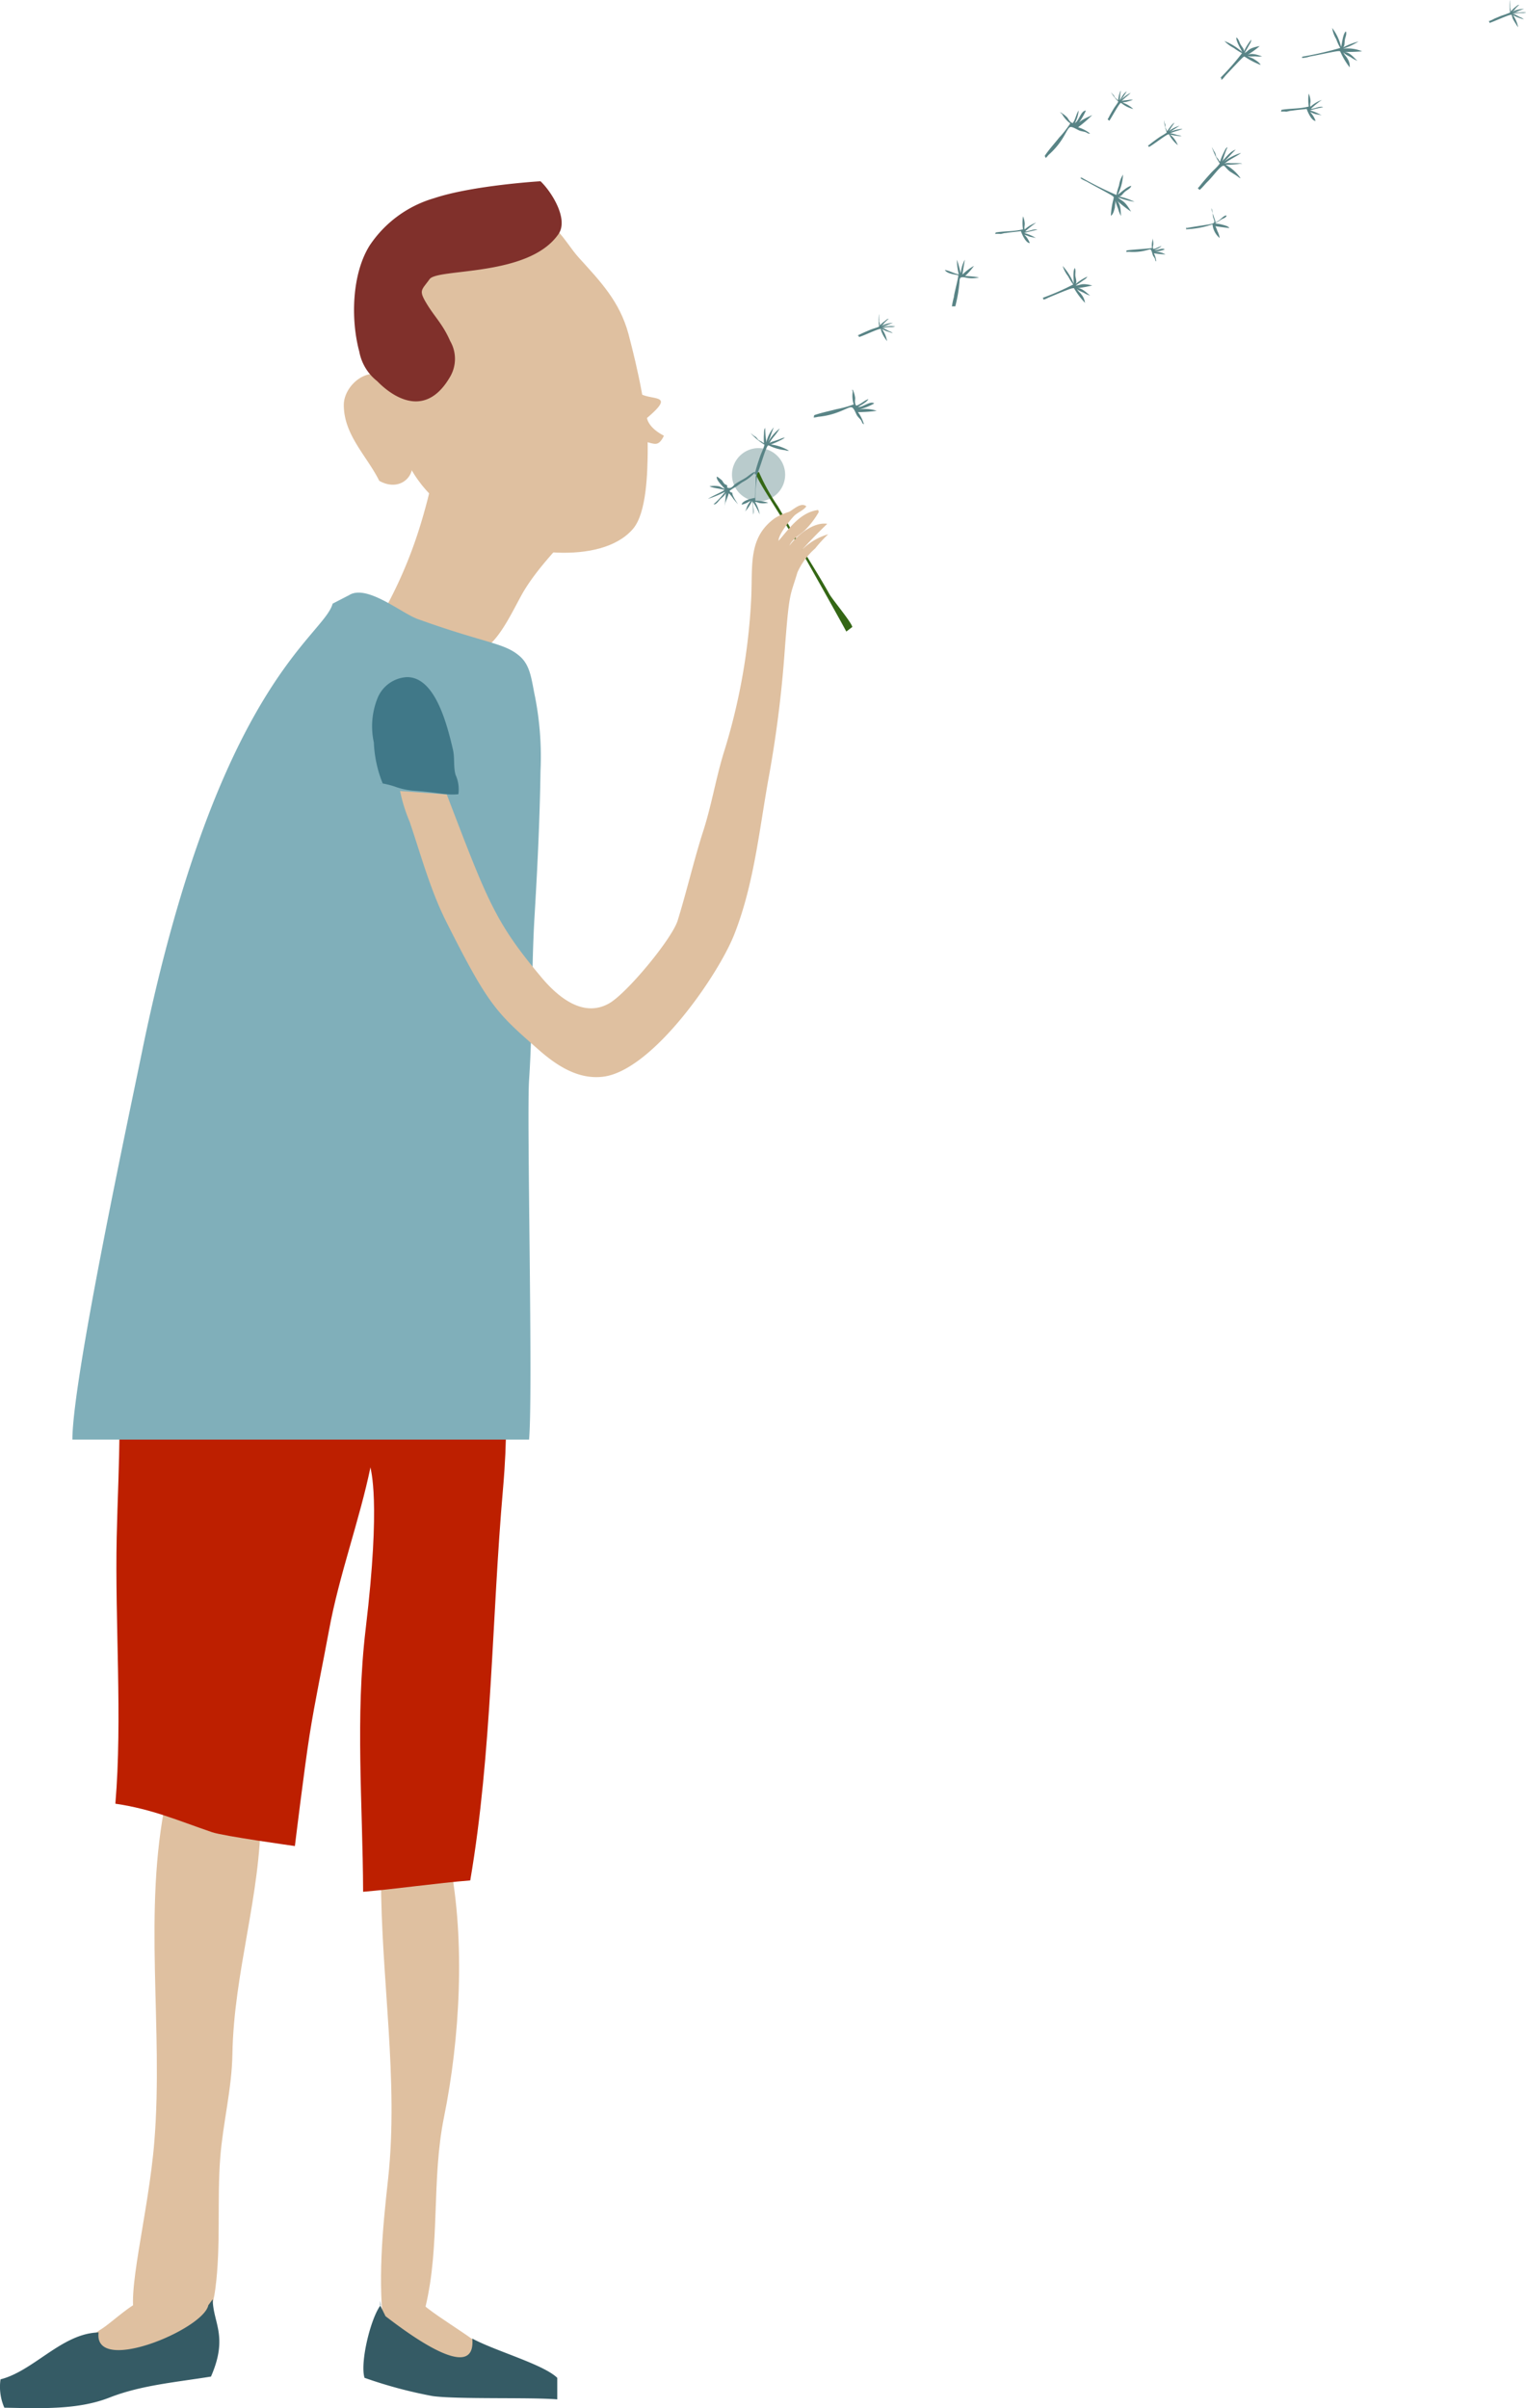 <svg xmlns="http://www.w3.org/2000/svg" viewBox="0 0 172.22 271.71"><title>samenspender</title><g id="Ebene_2" data-name="Ebene 2"><g id="Ebene_1-2" data-name="Ebene 1"><path d="M85.61,50.56a3,3,0,1,0,3,3,3,3,0,0,0-3-3" fill="#b9cbcc"/><path d="M18.75,203c-2.65,12.66-.29,25.73-1.33,38.62-.65,8.14-3.33,17.73-2.09,20,1,1.83,1,1,2.85,1.23,4.17.46,5.62-.74,6.12-4.58.65-4.88.18-10,.56-14.87.31-3.92,1.3-7.69,1.37-11.64.16-9.27,3.2-17.87,3.2-27.11" fill="#dfc0a0"/><path d="M43,211.94c0,11.15,2,22.71.81,33.81-.65,5.91-1.22,11.74-.41,17.65,3.68.54,3.91-.11,4.62-3.12,1.68-7,.65-14.34,2.09-21.41,1.8-8.88,2.41-19.79.66-28.76" fill="#dfc0a0"/><path d="M16.71,259.42c-1.31-.06-3.93,2.51-5.21,3.33-2,1.3-3.64,2.72-3.27,5.4,1.77.41,2.82-.28,4.48-.58,2.15-.39,3-1.41,4.74-1.9,3.2-.93,5.14-.6,6-4.26a1.23,1.23,0,0,0-.58-1.31" fill="#dfc0a0"/><path d="M47.32,260.1c-.17.48-.19-.87,0-.46,2.13,2.09,7.89,4.91,8.72,7-3.4.92-5.18,2-8.66.38-1.31-.61-4.52-4-4.52-5.89" fill="#dfc0a0"/><path d="M23.51,260.1c-.55,2.74-13,7.92-12.38,3.07C7,263.26,3.8,267.52.06,268.46a5.84,5.84,0,0,0,.43,3.2c4.21.08,8.32.25,11.86-1.14s7.41-1.72,11.46-2.37c2-4.58.2-6.1.2-8.73" fill="#355b65"/><path d="M42.9,260.1c0-.61,0-.61.05,0-1.13,1.48-2.34,6.5-1.81,8.19a51.06,51.06,0,0,0,7.69,2.06c2.76.38,11,.12,14.06.37v-2.43c-1.6-1.54-6.93-3-9.59-4.43.49,5.5-8.25-1.36-9.79-2.52" fill="#355b65"/><path d="M95.51,71.26c-.21-.45-5.06-9.11-6.24-11.09-1.74-3-3.75-5.83-4-6.81l.38-.1a23.49,23.49,0,0,0,2.14,3.86c.88,1.48,1.7,3,2.61,4.55,1.07,1.8,2.18,3.52,3.19,5.34.34.62,2.48,3.16,2.6,3.73" fill="#346715"/><path d="M13.67,143.89c-.72,2.79.2,5.27,0,8.15s-.16,6-.19,9c0,4.2-.22,8.13-.31,12.41-.21,9.58.66,20.48-.15,30.06,4.18.62,7,1.88,10.92,3.22,1.3.44,9.34,1.56,9.34,1.56s1.06-8.73,1.65-12.48c.63-4,1.48-7.94,2.21-11.91,1.12-6.14,3.45-12.42,4.67-18.35,0,.32,1.21,3.58-.54,18.23-1.19,10-.33,19.8-.29,29.67,3.44-.28,8.46-1,12.09-1.28,2.47-14.48,2.42-29.61,3.7-44.22,1-11.6-.61-13.28,0-18.36" fill="#bd1f00"/><path d="M43.68,44.24c1.07,2.42,1.08,5.38,2.27,7.85,1.95,4,4.94,5.81,8.48,8.06s13.34,3.78,17-.47C73,57.87,73.07,53.2,73.1,50.9c.05-4.13-1.13-9.24-2.17-13.21-1-3.69-3.17-5.93-5.61-8.62-1.71-1.89-2.71-4.8-7.48-5.79-5.45-.46-10,1.19-12.69,4.29-1.81,2.06-1.74,6-2.06,8.79-.12,1-.48,2.49-.51,3.39,0,1.73,1.16,2.45.66,4.51" fill="#dfc0a0"/><path d="M71.85,44.09c1.14,1.36,4.8,0,1.17,3.07,0,0,.08,1.06,1.91,2-1,2.05-1.45-.13-4.5.92-2.39.83-.32-.29-2.35-.38a19,19,0,0,1,0-4.64c.77-.06,1-.46,1.49-.88" fill="#dfc0a0"/><path d="M43.43,42.51c-2.14-1.19-4.63,1.1-4.63,3.18,0,3.39,2.61,5.76,4,8.56,2.34,1.33,4.34-.59,3.58-2.64a3,3,0,0,1,.79-.36,7.75,7.75,0,0,0,.24-1.57c-1.79-2.25-2.45-4.12-4-7.17" fill="#dfc0a0"/><path d="M49.89,45c1.7.69-.31,4.85-.53,6.14a63,63,0,0,1-2,8.37,50.25,50.25,0,0,1-4.29,9.89,4.36,4.36,0,0,0,2.69,3.9c.81.28,7.71.36,8.63,0,2-.85,3.74-5,4.8-6.73,1.85-3,4.52-5.5,6.82-8.29,1-1.16,2.9-3.92,4.38-4.29a168.72,168.72,0,0,0-20.54-9" fill="#dfc0a0"/><path d="M61,20.45c1.22,1.15,3.24,4.31,2,6-3.39,4.83-13.62,3.79-14.52,5.05s-1.26,1.22-.33,2.76,1.81,2.29,2.66,4.23a4,4,0,0,1,0,4c-3.42,5.95-8.15.57-8.26.5a5.49,5.49,0,0,1-2-3.31c-1-3.7-.82-8.84,1.18-12A13.16,13.16,0,0,1,49,22.36c4.35-1.45,12-1.91,12-1.91" fill="#80302b"/><path d="M39.35,67.18c2-1.34,5.93,2,7.8,2.67,7.75,2.79,9.75,2.65,11.52,4.2,1.23,1.07,1.32,2.74,1.72,4.6A35.18,35.18,0,0,1,61,87c-.08,5.48-.35,11-.68,16.51-.36,6.1-.2,12.26-.61,18.35-.28,4.11.46,35.26,0,40.57H8.17c0-6.91,6.62-37.65,8-44.46,8.54-41,20.36-46.14,21.37-49.86l1.78-.92" fill="#80afba"/><path d="M50.42,89.64C55,101.59,55.85,104,61,110.15c1.82,2.21,4.72,4.75,7.71,3.08,2-1.1,7.17-7.34,7.78-9.4,1-3.24,1.76-6.52,2.77-9.74,1-3,1.47-6,2.37-9a69.63,69.63,0,0,0,3.16-17.8c.14-3.65-.31-6.68,2.65-8.82A6.45,6.45,0,0,1,89,57.77c.49-.2,1.38-1.17,2-.64-.31.46-1,.69-1.38,1.08s-1.8,2.1-1.75,2.81c1.24-1.43,2.44-3.21,4.46-3.48l.08.22a9.44,9.44,0,0,1-1.6,2.09c-.57.5-1.42,1-1.72,1.72.87-1.17,2.69-2.7,4.27-2.47C92.2,60.22,91,61.45,90,62.63a6.77,6.77,0,0,1,3.47-2.35A15,15,0,0,0,92,61.88a7.82,7.82,0,0,0-2,2.69c-.84,2.82-.93,2-1.45,9A132,132,0,0,1,86.8,87.47c-1.1,6-1.67,12.2-3.92,17.93-1.81,4.62-9.21,15.35-14.78,16.08-2.86.37-5.34-1.29-7.37-3.09-4.7-4.13-5.59-4.88-10.41-14.48-1.75-3.49-2.84-7.51-4.09-11.2a18.26,18.26,0,0,1-1.08-3.46l5.27.39" fill="#dfc0a0"/><path d="M43.11,88.4a.44.44,0,0,0-.21,0h.26l0,0h0m2.78-12a3.8,3.8,0,0,0-3.36,2.44,8.54,8.54,0,0,0-.39,4.93,13.89,13.89,0,0,0,1,4.63,9.66,9.66,0,0,1,1.59.43,8.21,8.21,0,0,0,2.11.4h0c2.74.2,3.51.52,4.84.38a3.93,3.93,0,0,0-.32-2.19c-.25-.92-.08-1.91-.29-2.83-.71-3.06-2.06-8.19-5.18-8.19" fill="#407888"/><path d="M85.14,53.5c.16-.33.06-.32.64-2,.15-.44.39-.87.5-1.32a7.39,7.39,0,0,1-1.58-1.32l.31.25c.09.08.2.13.29.2a1.86,1.86,0,0,1,.26.31,2.67,2.67,0,0,0,.41.22c.08.06.14.14.25.15a5.37,5.37,0,0,1,0-1c0-.17,0-.59.13-.7a12.38,12.38,0,0,0,.12,1.44l0,.2a4.23,4.23,0,0,1,.86-1.72c-.13.31-.25.62-.35.93s-.35.86-.31.76A5.37,5.37,0,0,1,88,48.34a6.59,6.59,0,0,1-.69.95c-.42.52-.43.7-.56.81.21-.27.45-.25,1.24-.54a1.88,1.88,0,0,1,.66-.2c-.1,0-.19.11-.26.15a9.07,9.07,0,0,1-1.4.64,5.27,5.27,0,0,1,2.06.71c-.12,0-.29,0-.41-.06A5.53,5.53,0,0,1,87,50.37l-.23-.11-.1,0c-.31.34-.9,2.64-1.26,3.3l-.17-.06" fill="#598486"/><path d="M125,13.46c.15-.19.07-.18.7-1.22.16-.26.37-.51.51-.78a5,5,0,0,1-.83-1.06l.17.2.15.16.13.24.36.32c0-.1.15-1,.31-1.08-.14.55-.07.79-.13.95l0,.12c.24-.34.41-.78.8-1-.07.1-.75,1.15-.67,1a3.63,3.63,0,0,1,1.09-.83c-.06.12-.62.53-.87.79l-.19.19c.17-.15.32-.11.88-.19a1.32,1.32,0,0,1,.44,0s.06,0-.61.19c-.18.06-.38.06-.56.11a3.39,3.39,0,0,1,1.22.73,3.31,3.31,0,0,1-1.36-.68h-.07c-.24.18-1,1.61-1.27,2l-.1-.07" fill="#598486"/><path d="M96.79,37.83c.25-.07.19-.11,1.43-.62.31-.13.66-.21,1-.36a4.83,4.83,0,0,1,0-1.42,2.53,2.53,0,0,1,0,.27l0,.25a1.28,1.28,0,0,1,0,.27c0,.1.06.21.07.31l0,.2a3.23,3.23,0,0,1,.54-.48c.1-.08.32-.3.46-.27a4.18,4.18,0,0,0-.53.5,1.31,1.31,0,0,1-.23.24l-.12.08a3.34,3.34,0,0,1,1.37-.37c-.56.18-.59.24-1.08.4l-.18.06a7.73,7.73,0,0,1,.92-.1,2.82,2.82,0,0,1,.59.05,1.27,1.27,0,0,1-.39.06c-.34,0-.57,0-.89.09l-.3,0c.25,0,.35.1.89.37a1.08,1.08,0,0,1,.42.23l-.66-.21c-.2-.06-.38-.18-.56-.25a3.26,3.26,0,0,1,.57,1.37l-.16-.23a3.79,3.79,0,0,1-.52-1l0-.16-.06,0c-.34,0-1.92.79-2.44.92l0-.12" fill="#598486"/><path d="M168,2.4a4.06,4.06,0,0,0,.64-.29l.79-.33a10.22,10.22,0,0,0,1-.37,5.12,5.12,0,0,1,0-1.41,1.22,1.22,0,0,1,0,.27l0,.24a2.74,2.74,0,0,1,0,.28,1.59,1.59,0,0,0,.06.3l0,.2.11-.1A2.67,2.67,0,0,1,171,.81c.1-.07.31-.29.45-.26A4.06,4.06,0,0,0,171,1a1.05,1.05,0,0,1-.23.24l-.13.09A3.39,3.39,0,0,1,172,1c-.24.08-.47.17-.69.26s-.26.1-.39.15l-.18.05c.13,0,.27-.05.4-.06l.52,0a3.92,3.92,0,0,1,.59,0,1.28,1.28,0,0,1-.39.07l-.48,0-.42.05-.29.05a.81.81,0,0,1,.49.17c.14.06.26.14.4.2a1.35,1.35,0,0,1,.42.24l-.21-.06a4,4,0,0,1-.45-.15c-.2-.07-.38-.18-.57-.26a3.39,3.39,0,0,1,.58,1.38l-.16-.24c-.12-.2-.25-.39-.36-.59a1.26,1.26,0,0,1-.16-.42l-.05-.17-.07,0c-.31,0-2,.8-2.44.92l0-.12" fill="#598486"/><path d="M135.18,21.23c.29-.27.18-.27,1.48-1.71.33-.36.74-.69,1-1.08a7.34,7.34,0,0,1-.89-1.85c.07.12.12.23.18.35s.13.2.18.3a1.9,1.9,0,0,1,.11.39c.05.14.2.24.28.37s.07.18.17.23a6.62,6.62,0,0,1,.41-1c.09-.16.24-.58.43-.62a11.85,11.85,0,0,0-.52,1.43l-.11.18c.49-.47.89-1.11,1.56-1.34-.62.6-.68.74-1.16,1.2l-.2.18a6,6,0,0,1,1.94-1c-.13.18-1.12.66-1.58,1a2.05,2.05,0,0,1-.36.24,1.2,1.2,0,0,1,.75-.09c1.17,0,1.17,0,1.35.07-.1,0-.22,0-.31,0a8.59,8.59,0,0,1-1.59.1A4.84,4.84,0,0,1,140,20.1c-.12,0-.25-.14-.35-.21-1-.67-.78-.4-1.48-1.18H138c-.46.23-1.06,1.14-1.72,1.79-.3.29-.56.66-.9.93l-.13-.13" fill="#598486"/><path d="M129.55,16.43c.24-.13.2-.18,1.26-.92.28-.19.61-.35.87-.56a5,5,0,0,1-.31-1.38,2,2,0,0,1,.06.26l.08.23a1.31,1.31,0,0,1,0,.28,2.39,2.39,0,0,0,.13.28l.08.19c.11-.16.62-.94.82-.94a8.09,8.09,0,0,0-.58.88l-.1.1a3.39,3.39,0,0,1,1.26-.66c-.1.06-1.28.83-1.13.72a4.1,4.1,0,0,1,1.46-.37c-.13.11-.79.25-1.22.43l-.28.11c.24-.08.36,0,.95.16a1.37,1.37,0,0,1,.46.14c-2.16-.18-1.11-.61-.43,1a3.9,3.9,0,0,1-1-1.22l-.08,0c-.32.08-1.71,1.19-2.18,1.42l-.07-.1" fill="#598486"/><path d="M117.67,33.61a28.6,28.6,0,0,0,3.45-1.51,7.1,7.1,0,0,1-.57-.92,3.78,3.78,0,0,1-.62-1.17,6.66,6.66,0,0,1,1.25,2c0-.3-.12-1.51.12-1.77.16.34,0,.62.08,1s.16.61,0,.82a5.42,5.42,0,0,1,1.34-.85,1,1,0,0,1-.39.37c-.3.21-.61.43-.93.63.6,0,.53-.33,1.87,0a13.44,13.44,0,0,1-1.66.3c.55,0,1,.53,1.42.84a2.63,2.63,0,0,1-.69-.3c-.21-.11-.67-.26-.8-.46.07.21.37.44.5.63a1.87,1.87,0,0,1,.41.95,8.52,8.52,0,0,1-1.15-1.5c-.14-.18,0-.17-.28-.14s-2,.76-2.58,1c-.17.06-.55.3-.7.26l0-.12" fill="#598486"/><path d="M137.71,8.8A28,28,0,0,0,140.17,6a7.45,7.45,0,0,1-.92-.58,4,4,0,0,1-1.06-.79,6.68,6.68,0,0,1,2,1.24c-.11-.27-.76-1.31-.65-1.65.29.24.31.54.5.85s.4.49.34.76a5.73,5.73,0,0,1,.84-1.36,1,1,0,0,1-.19.51c-.18.32-.37.66-.57,1,.51-.25.35-.54,1.71-.78a11.12,11.12,0,0,1-1.38,1c.49-.25,1.16,0,1.65.16a3.21,3.21,0,0,1-.76,0c-.23,0-.71.06-.91-.07.15.15.52.23.72.36s.66.39.78.68a8.88,8.88,0,0,1-1.68-.86c-.21-.1-.12-.14-.31,0s-1.53,1.58-1.92,2c-.13.13-.37.5-.53.53V8.77" fill="#598486"/><path d="M122,20a38.56,38.56,0,0,0,4,2,5.75,5.75,0,0,1,.29-1.06,3.08,3.08,0,0,1,.45-1.24,5.59,5.59,0,0,1-.6,2.28c.27-.18,1.13-1,1.54-1-.15.35-.46.42-.74.67s-.37.52-.68.51a7.49,7.49,0,0,1,1.78.61,8.8,8.8,0,0,1-1.88-.51c.48.5.7.26,1.49,1.62a16.11,16.11,0,0,1-1.59-1.24c.46.46.4,1.21.46,1.74a3.06,3.06,0,0,1-.32-.78c-.08-.25-.33-.72-.27-1a4.93,4.93,0,0,0-.11.82c-.08.3-.17.75-.45.93a8.84,8.84,0,0,1,.3-1.91c0-.23.11-.14-.1-.32s-2.22-1.22-2.87-1.6c-.19-.11-.68-.29-.78-.45l.13,0" fill="#598486"/><path d="M146.89,6.41a38.08,38.08,0,0,0,4.37-1,5.94,5.94,0,0,1-.46-1,3.31,3.31,0,0,1-.45-1.25,5.63,5.63,0,0,1,1,2.13c.1-.3.2-1.52.55-1.75.11.37-.08.63-.13,1s0,.63-.2.82a7.93,7.93,0,0,1,1.75-.68,8,8,0,0,1-1.76.82,4.26,4.26,0,0,1,2.17.29,19.19,19.19,0,0,1-2,.07c.65.06,1.08.67,1.46,1a3.3,3.3,0,0,1-.74-.4c-.22-.13-.72-.34-.82-.56,0,.21.33.48.43.7a1.53,1.53,0,0,1,.26,1,8.11,8.11,0,0,1-1-1.65c-.13-.2,0-.18-.29-.18s-2.43.47-3.23.61a2.93,2.93,0,0,1-.88.16l.08-.11" fill="#598486"/><path d="M91.85,46.86c.84-.3,1.69-.46,2.55-.69a12.28,12.28,0,0,0,1.95-.54,3.1,3.1,0,0,1-.12-1.39c0-.14-.08-.18,0-.29a3.18,3.18,0,0,1,.28.94c0,.32-.09.59.12.88.46-.11.91-.59,1.38-.74-.17.33-.84.68-1.17.88.48.1,1.38-.73,1.82-.39a6.81,6.81,0,0,1-1.77.7,4,4,0,0,1,2.05.13,14.76,14.76,0,0,1-2.11.15,4.37,4.37,0,0,1,.67,1.37c-.21-.08-.2-.24-.3-.41s-.33-.36-.46-.55-.36-.88-.61-.95c-.41-.12-1.49.85-3.81,1.07a2.64,2.64,0,0,1-.49.08l.06-.25" fill="#598486"/><path d="M127.13,28.26c.59-.1,2.57-.2,2.88-.28a2.16,2.16,0,0,1,.07-.9V26.9a2.2,2.2,0,0,1,.08.62c0,.21-.11.36,0,.56.3,0,.63-.27.93-.31a2.25,2.25,0,0,1-.81.43c.29.11.92-.31,1.16-.05a4.07,4.07,0,0,1-1.16.25,2.45,2.45,0,0,1,1.25.3,8.19,8.19,0,0,1-1.31-.13,2.7,2.7,0,0,1,.27.93c-.12-.07-.1-.17-.14-.29s-.17-.26-.23-.39-.14-.6-.28-.67-.94.38-2.44.26a1.07,1.07,0,0,1-.31,0l.06-.15" fill="#598486"/><path d="M117.9,17.59c.5-.74,1.09-1.38,1.64-2.07a11.46,11.46,0,0,0,1.25-1.6,3.23,3.23,0,0,1-.93-1.05c-.09-.1-.17-.09-.2-.21a3.56,3.56,0,0,1,.78.59c.2.26.28.53.62.64.31-.37.38-1,.67-1.42a3.52,3.52,0,0,1-.42,1.41c.45-.21.68-1.41,1.24-1.4a6.85,6.85,0,0,1-1,1.62c.33-.56,1.16-.84,1.72-1.12a14.16,14.16,0,0,1-1.6,1.38,4.15,4.15,0,0,1,1.35.7c-.22.06-.3-.07-.48-.14s-.48-.1-.7-.18-.82-.48-1.06-.4c-.43.16-.65,1.54-2.42,3.12-.12.11-.21.28-.35.36l-.1-.23" fill="#598486"/><path d="M107.43,34.58a8.46,8.46,0,0,1,.23-1.09c0-.32.48-2,.49-2.43-.45-.11-1.25-.16-1.52-.6.55.08,1.06.42,1.58.5A6.1,6.1,0,0,1,108,29.3c.78,2.47.08,1.49.89,0-.09.56-.2,1.13-.27,1.68A5.81,5.81,0,0,1,109.92,30a7.12,7.12,0,0,1-1,1.14,12.24,12.24,0,0,1,1.57.16,3.33,3.33,0,0,1-1.6,0c-.53-.06-.59,0-.61.58a16.6,16.6,0,0,1-.47,2.69,1.87,1.87,0,0,0-.34,0" fill="#598486"/><path d="M133.85,25.74c3.48-.62,3.37-.31,3.06-1.24-.09-.27,0-.75-.21-1a11.05,11.05,0,0,0,.42,1.31c.08.32,0,.35.37.11s.63-.62.93-.61c0,.25-.41.34-.59.46-1,.65-.8.33.07.57.21.06.74.17.84.39-.5-.05-1.06-.13-1.58-.21a3,3,0,0,1,.23.55,2.53,2.53,0,0,1,.26.79,2.3,2.3,0,0,1-.81-1.55,10.41,10.41,0,0,1-3,.56l.08-.19-.07,0" fill="#598486"/><path d="M112.33,26.24c1-.18,2.12-.1,3.12-.37a5.49,5.49,0,0,1,0-1.46,2.25,2.25,0,0,1,.2.85c0,.2-.08.43,0,.63a3.82,3.82,0,0,1,1.29-.77,12.38,12.38,0,0,0-1.25,1c.43,0,1-.34,1.39-.2-.48.11-1,.22-1.49.37a5,5,0,0,1,1.33.57c-.25-.09-.52-.09-.78-.18a5,5,0,0,0-.54-.2,2.49,2.49,0,0,1,.62.95c-.45,0-.89-1-1-1.35-.56.08-1.14.12-1.7.21-.21,0-.41.09-.62.11a2.41,2.41,0,0,0-.6,0l.08-.16" fill="#598486"/><path d="M144.58,12.4c1-.18,2.13-.11,3.12-.38a5.1,5.1,0,0,1,0-1.46,2.46,2.46,0,0,1,.2.86c0,.19-.09.43,0,.62a3.75,3.75,0,0,1,1.28-.76,10.1,10.1,0,0,0-1.24,1c.42,0,1-.34,1.39-.2-.48.12-1,.22-1.49.37a5.42,5.42,0,0,1,1.33.58c-.25-.1-.53-.1-.78-.18s-.36-.16-.54-.21a2.65,2.65,0,0,1,.62,1c-.45,0-.89-1-1-1.35-.56.07-1.14.11-1.69.2-.21,0-.42.09-.63.11a2.32,2.32,0,0,0-.59,0l.07-.15" fill="#598486"/><path d="M85.43,53.36c0,1-.27,2.1-.17,3.13a5.41,5.41,0,0,1,1.44.23,2.35,2.35,0,0,1-.88.05c-.19,0-.41-.16-.61-.13a3.85,3.85,0,0,1,.53,1.4,11.31,11.31,0,0,0-.75-1.4c-.07.42.17,1,0,1.41,0-.5,0-1-.11-1.54a4.85,4.85,0,0,1-.79,1.21c.14-.23.18-.5.31-.73s.22-.32.3-.5a2.72,2.72,0,0,1-1,.45c.06-.45,1.12-.71,1.5-.76,0-.56.08-1.14.09-1.71,0-.2,0-.42,0-.63s.13-.39.08-.59l.15.11" fill="#598486"/><path d="M85.24,53.26a4.51,4.51,0,0,1-1.36,1.09c-.29.17-.55.39-.83.58a4.58,4.58,0,0,0-.7.44c0,.14.16.2.3.22-.07.49,1.34,2.16.12.7a3.44,3.44,0,0,0-.52-.64,7.7,7.7,0,0,1-.37,1,6.43,6.43,0,0,0-.17.76,11.68,11.68,0,0,0,.21-1.82c-.07.28-.39.51-.6.7s-.51.71-.78.6a9.57,9.57,0,0,0,1.31-1.41,12.73,12.73,0,0,1-1.95.81c.59-.38,1.31-.64,1.87-1-.55-.19-1.16-.18-1.7-.42a3,3,0,0,1,1.07,0c.24.07.41.24.66.29-.19-.25-1.08-1.07-.88-1.39a5.06,5.06,0,0,1,.57.44,3.62,3.62,0,0,0,.26.38c.1.09.23.09.31.19s-.14.26.21.28.51-.3.7-.44c.39-.28.82-.48,1.23-.74.24-.16.8-.66,1-.62" fill="#598486"/></g></g></svg>